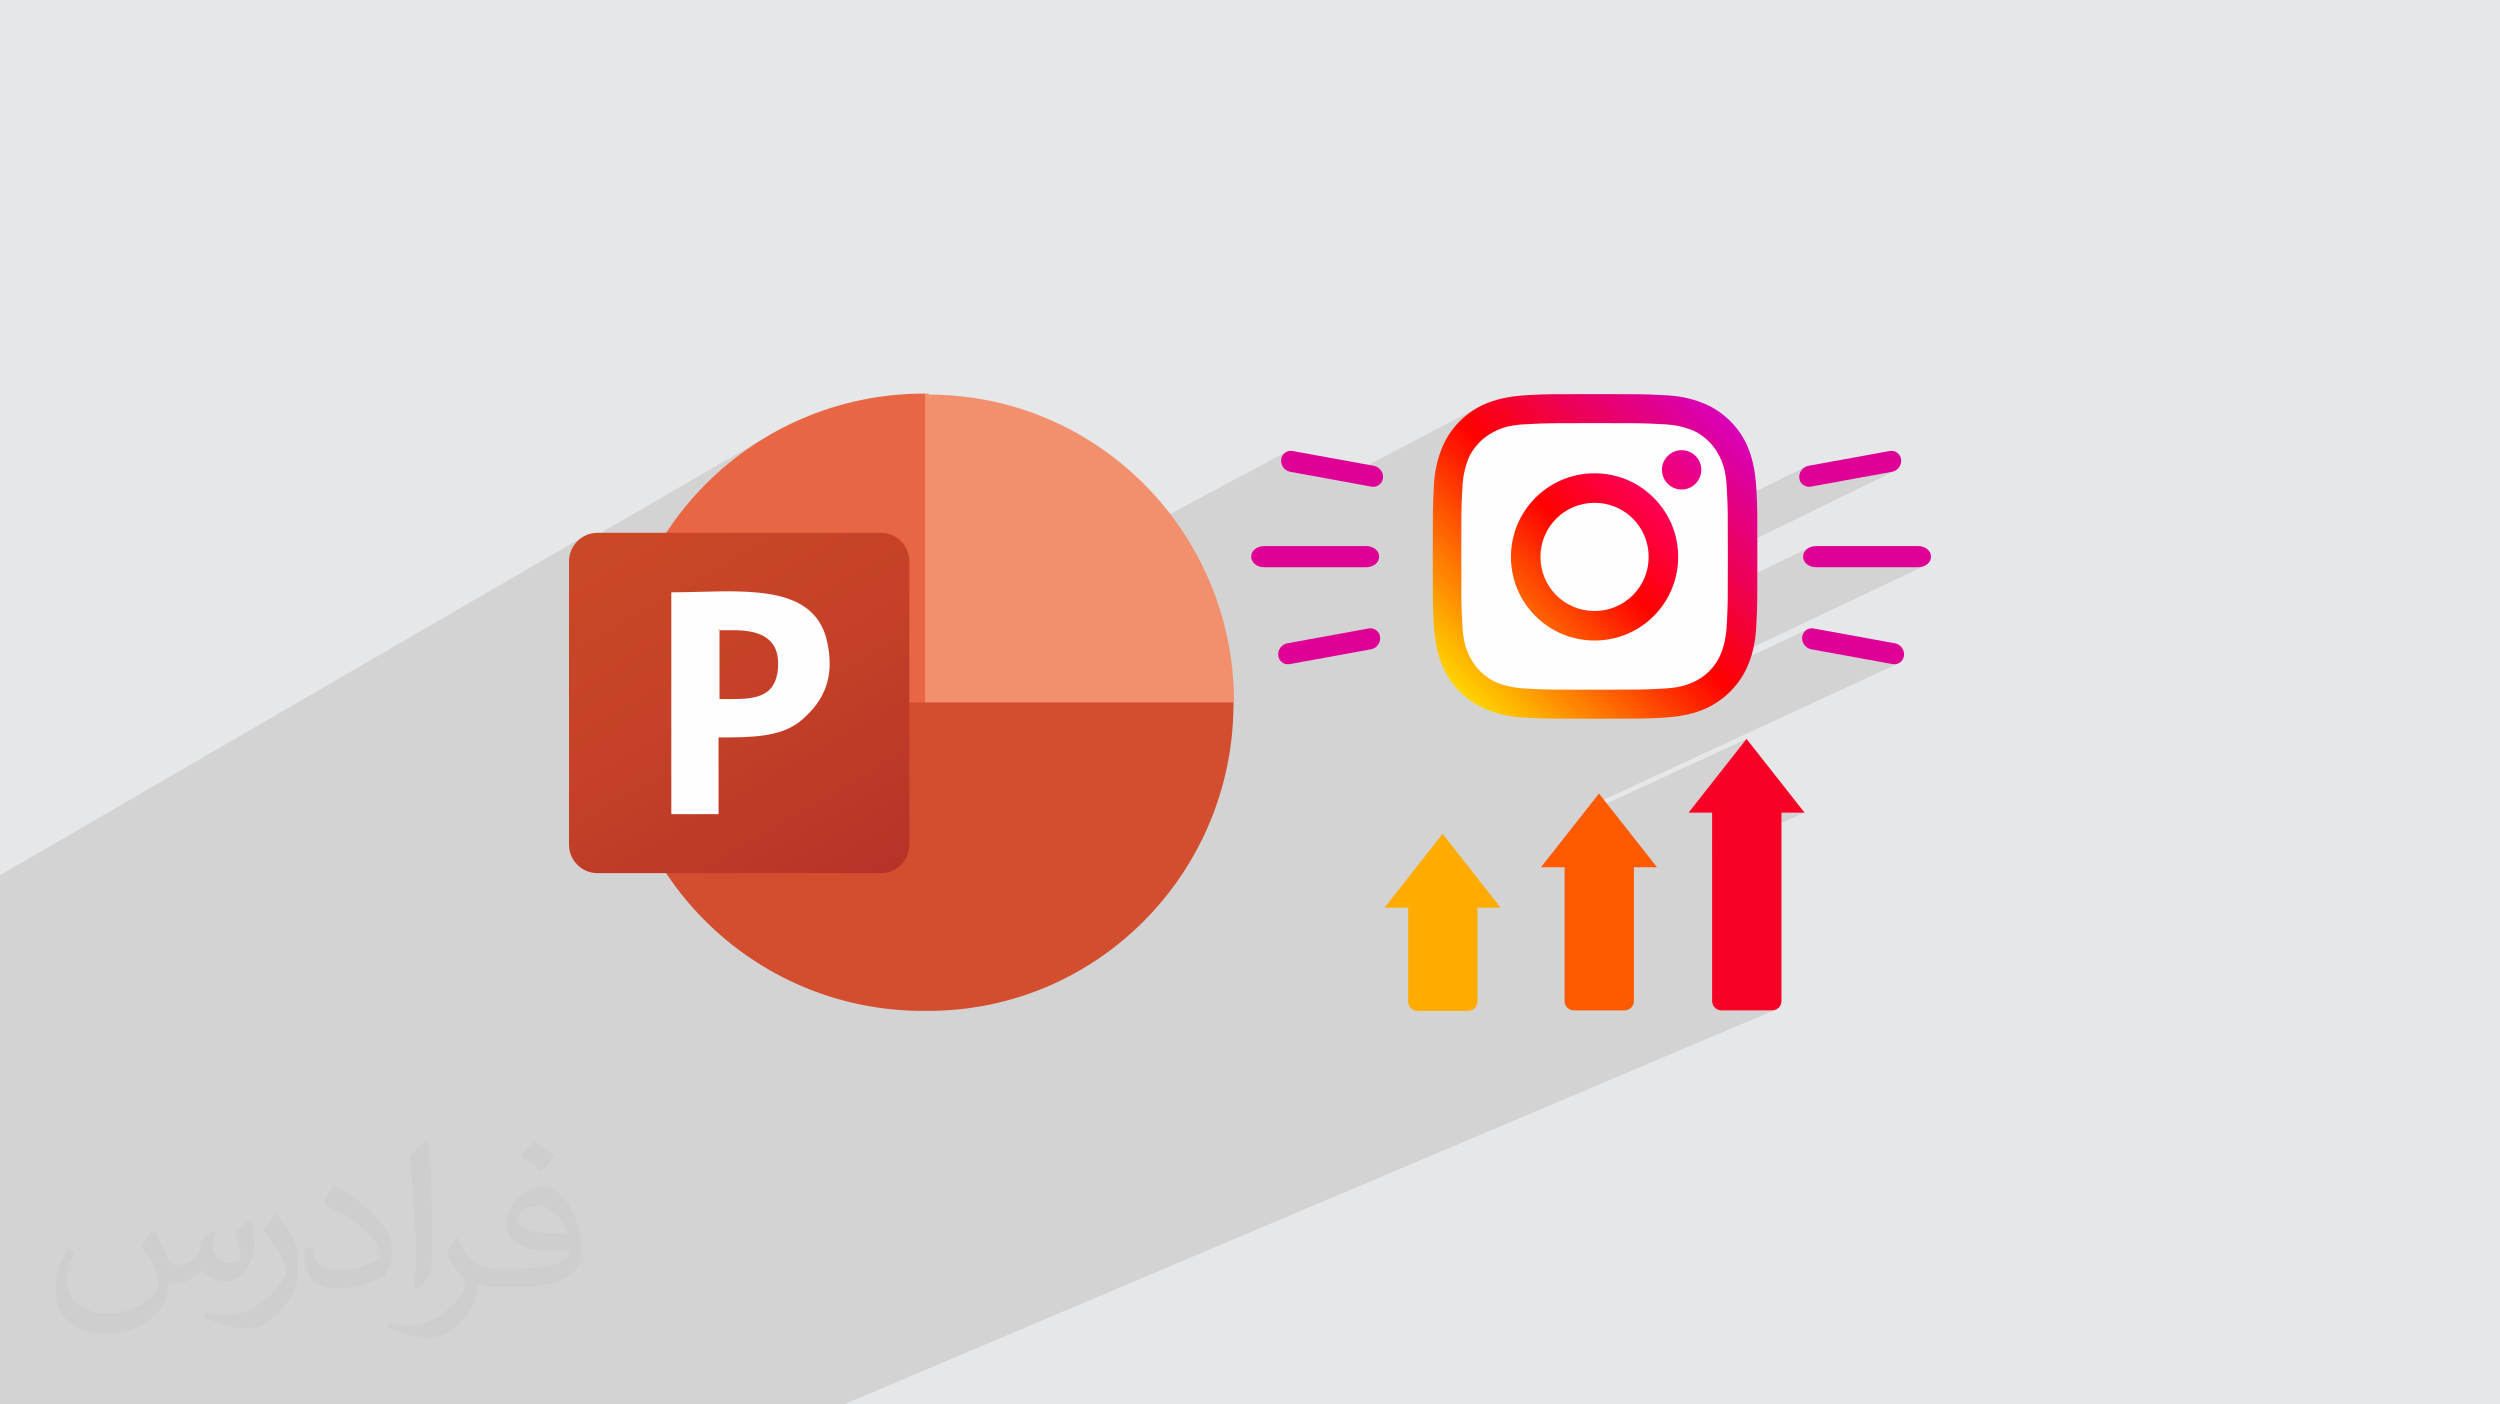 <?xml version="1.0" encoding="UTF-8"?>
<!DOCTYPE svg PUBLIC "-//W3C//DTD SVG 1.1//EN" "http://www.w3.org/Graphics/SVG/1.1/DTD/svg11.dtd">
<!-- Creator: CorelDRAW 2020 (64-Bit) -->
<svg xmlns="http://www.w3.org/2000/svg" xml:space="preserve" width="94.192mm" height="52.917mm" version="1.1" style="shape-rendering:geometricPrecision; text-rendering:geometricPrecision; image-rendering:optimizeQuality; fill-rule:evenodd; clip-rule:evenodd"
viewBox="0 0 9404.92 5283.66"
 xmlns:xlink="http://www.w3.org/1999/xlink"
 xmlns:xodm="http://www.corel.com/coreldraw/odm/2003">
 <defs>
  <style type="text/css">
   <![CDATA[
    .fil15 {fill:#DF0096}
    .fil0 {fill:#E6E7E8}
    .fil12 {fill:#F70126}
    .fil8 {fill:#FEFEFE}
    .fil13 {fill:#FF5A00}
    .fil14 {fill:#FFAB00}
    .fil7 {fill:#FFFEFE}
    .fil5 {fill:#D34D2F;fill-rule:nonzero}
    .fil3 {fill:#E96645;fill-rule:nonzero}
    .fil4 {fill:#F2906E;fill-rule:nonzero}
    .fil2 {fill:#373435;fill-opacity:0.031}
    .fil1 {fill:#2B2A29;fill-opacity:0.102}
    .fil11 {fill:url(#id0)}
    .fil9 {fill:url(#id1)}
    .fil6 {fill:url(#id2)}
    .fil10 {fill:url(#id3)}
   ]]>
  </style>
  <linearGradient id="id0" gradientUnits="userSpaceOnUse" x1="6272.54" y1="1819.36" x2="6378.01" y2="1713.9">
   <stop offset="0" style="stop-opacity:1; stop-color:#F30072"/>
   <stop offset="1" style="stop-opacity:1; stop-color:#E50097"/>
  </linearGradient>
  <linearGradient id="id1" gradientUnits="userSpaceOnUse" x1="5488" y1="2603.9" x2="6509.39" y2="1582.52">
   <stop offset="0" style="stop-opacity:1; stop-color:#FFD600"/>
   <stop offset="0.502" style="stop-opacity:1; stop-color:#FF0100"/>
   <stop offset="1" style="stop-opacity:1; stop-color:#D800B9"/>
  </linearGradient>
  <linearGradient id="id2" gradientUnits="userSpaceOnUse" x1="2364.49" y1="1921.14" x2="3198.98" y2="3366.22">
   <stop offset="0" style="stop-opacity:1; stop-color:#CB4827"/>
   <stop offset="0.502" style="stop-opacity:1; stop-color:#C54027"/>
   <stop offset="1" style="stop-opacity:1; stop-color:#B73328"/>
  </linearGradient>
  <linearGradient id="id3" gradientUnits="userSpaceOnUse" x1="5776.66" y1="2315.25" x2="6218.89" y2="1871.18">
   <stop offset="0" style="stop-opacity:1; stop-color:#FF6400"/>
   <stop offset="0.502" style="stop-opacity:1; stop-color:#FF0100"/>
   <stop offset="1" style="stop-opacity:1; stop-color:#FD0056"/>
  </linearGradient>
 </defs>
 <g id="Layer_x0020_1">
  <polygon class="fil0" points="-0,0 9404.92,0 9404.92,5283.66 -0,5283.66 "/>
  <path class="fil1" d="M7151.94 1728.79l-130.14 63.69 96 -17.5 7.72 -2.22 -593.93 290.01 0 130.18 272.86 -131.96 -7.12 4.74 -5.88 5.75 -4.43 6.59 -2.81 7.29 -0.98 7.83 0 1.86 0.98 7.83 2.81 7.3 4.43 6.6 5.88 5.75 7.12 4.74 8.17 3.58 9.04 2.27 9.7 0.79 384.87 0 9.7 -0.79 9.03 -2.27 8.17 -3.58 -711.51 337.15 0 26.6 -0.18 3.29 269.11 -127.23 -6.3 3.73 -5.42 4.93 -4.36 6 -3.13 6.93 -1.72 7.74 0.01 0 -0.15 8.03 1.4 7.76 2.79 7.3 4.04 6.66 5.17 5.82 6.16 4.81 7 3.6 7.72 2.22 305.66 55.73 7.91 0.63 7.54 -0.96 7.01 -2.41 -1165.62 539.19 -23.88 30.35 618.11 -285.49 -109.17 138.78 -109.16 138.77 88.82 0 0 0.7 0 0.69 0 0.7 0 0.69 0 0.7 0 0.69 0 0.7 0 0.69 0 110.97 259.04 -116.52 88.82 0 -347.85 155.97 0 552.7 0.68 6.82 1.95 6.48 3.13 5.95 4.19 5.26 5.14 4.4 5.99 3.34 6.72 2.15 7.36 0.75 190.58 0 6.82 -0.68 6.48 -1.96 -3506.02 1485.24 -6.18 0 -166.72 0 -102.54 0 -210.05 0 -6.28 0 -166.73 0 -101.11 0 -236.84 0 -6.43 0 -166.74 0 -99.59 0 -81.35 0 -73.11 0 -8.09 0 -74.32 0 -120.74 0 -10.07 0 -7.7 0 -65.4 0 -2.65 0 -7.19 0 -3.02 0c-825.66,0 -6.55,0 -832.57,0l-57.27 0 -167.92 0 -22.67 0 -17.06 0 -65.26 0 -288.37 0 0 -264.44 0 -1.32 0 -23.42 0 -0.01 0 -22.07 0 -11.64 0 -10.83 0 -10.92 0 -15.47 0 -28.49 0 -24.96 0 -102.2 0 -119.63 0 -3.17 0 -43.77 0 -53.79 0 -14.28 0 -3.02 0 -4.22 0 -45.34 0 -9.05 0 -6.09 0 -146.24 0 -2.49 0 -3.52 0 -15.09 0 -0.01 0 -14.83 0 -57.17 0 -3.29 0 -62.05 0 -46.28 0 -11.76 0 -173.87 0 -9.85 0 -0.16 0 -9.85 0 -15.25 0 -27.2 0 -1.65 0 -213.6 0 -180.05 0 -122.92 0 -34.54 0 -21.34 2187.94 -1269.84 -15.89 13.11 -13.11 15.89 -9 16.55 724.15 -419.55 -46.63 29.87 -45.07 31.99 -43.42 34.06 -41.73 36.05 -39.95 37.96 -38.09 39.81 -36.17 41.6 -34.16 43.29 -32.09 44.94 -29.94 46.5 -12.19 21.12 1005.58 -575.17 0 944.81 1360.23 -726.11 -6.3 3.73 -5.41 4.93 -4.36 6 -3.13 6.93 -1.72 7.75 -0.14 8.02 1.39 7.76 2.79 7.3 4.05 6.65 5.17 5.83 6.15 4.8 7.01 3.61 7.72 2.22 182.23 33.22 535.16 -281.34 -14.33 7.66 -13.92 8.45 -13.48 9.24 -13.03 9.99 -12.55 10.73 -12.05 11.44 -11.44 12.05 -10.73 12.55 -9.99 13.03 -9.23 13.48 -8.46 13.92 -7.65 14.33 -6.83 14.72 -0.11 0.29 145.87 -76.27 13.92 -6.31 14.62 -5.04 15.25 -3.69 15.8 -2.27 16.27 -0.78 723.47 0 16.27 0.78 15.8 2.27 15.26 3.69 14.62 5.04 13.91 6.31 13.12 7.51 12.25 8.63 11.3 9.68 10.26 10.64 9.17 11.54 7.97 12.35 6.7 13.11 5.35 13.77 3.92 14.36 2.42 14.88 0.82 15.33 0 150.8 263.6 -130.4 -7 3.61 -6.16 4.8 -5.17 5.83 -4.04 6.65 -2.79 7.3 -1.4 7.76 0.15 8.03 1.71 7.74 3.13 6.94 4.36 5.99 5.42 4.93 6.3 3.73 7.01 2.41 7.54 0.95 7.91 -0.63 209.61 -38.21 130.17 -63.7 0 0.01zm-3658.76 -248.04l0 0zm0 0l0 0z"/>
  <path class="fil2" d="M578.49 4627.69c17.95,27.21 29.6,53.36 40.96,82.43 8.45,16.91 12.93,48.09 52.57,48.09 11.61,0 28.28,-3.42 43.06,-11.61 16.63,-8.73 29.32,-21.94 35.94,-42l15.85 -53.36 38.57 -19.02 2.64 2.64c-5.27,20.09 -6.59,39.36 -6.59,54.43 0,44.63 38.57,61.56 69.22,61.56 17.95,0 34.09,-8.73 34.09,-25.11 0,-21.13 -8.98,-57.06 -20.62,-89.29 17.95,-17.95 35.94,-35.94 56.53,-50.47l3.17 1.6c8.98,38.04 14,75.56 14,100.66 0,24.57 -10.83,51.79 -19.81,69.49 -18.49,34.87 -51.25,62.62 -90.87,62.62 -30.1,0 -63.65,-15.07 -86.66,-43.06l-1.32 0c-21.66,26.96 -55.22,51.25 -108.86,51.25l-16.63 0c-2.64,35.41 -10.29,60.49 -21.94,82.95 -31.95,62.34 -126.81,106.47 -216.1,106.47 -124.17,0 -186.51,-71.59 -186.51,-166.96 0,-58.91 19.27,-113.6 48.88,-152.42l24.29 10.04c-18.49,35.41 -30.91,68.68 -30.91,101.45 0,89.29 72.66,131.83 156.4,131.83 77.68,0 173.83,-49.41 191.28,-106.72 -6.59,-62.62 -30.1,-91.93 -66.04,-148.99 10.83,-19.02 24.83,-38.04 42.28,-58.38l3.17 0 0 0 0 0 -0.02 -0.09zm1432.13 -336.04c26.15,16.39 51.79,35.66 76.87,57.85 -14,19.81 -31.45,37.79 -53.11,53.64 -25.11,-20.34 -50.19,-37.79 -75.84,-56.27 17.42,-19.55 34.62,-38.29 52.04,-55.22l0 0 0 0 0 0 0 0 0 0 0.03 0zm13.47 244.11c-42.28,0 -76.87,27.75 -76.87,48.34 0,44.13 84.53,57.85 185.72,57.31 -12.68,-51.79 -57.06,-105.68 -108.86,-105.68l0.01 0.03zm-94.86 236.19c54.96,0 103.04,-1.6 139.74,-10.83 40.96,-10.29 75.56,-30.91 75.56,-45.17 0,-3.7 0,-8.19 -1.32,-11.89 -22.98,2.11 -49.41,2.11 -72.38,2.11 -74.49,0 -131.55,-16.91 -154.02,-58.66 -5.55,-11.61 -9.51,-24.57 -9.51,-39.36 0,-40.43 17.42,-79.79 48.09,-107 25.61,-22.45 53.89,-36.44 82.67,-36.44 52.04,0 93.51,41.75 122.57,107.54 15.85,35.94 26.68,77.4 26.68,129.72 0,34.87 -9.51,64.19 -31.17,85.85 -40.43,39.11 -114.92,53.89 -229.04,53.89l-51.79 0 0 0 -13.47 0c-28.28,0 -48.62,-5.02 -64.72,-17.42l-2.64 0c0.79,6.59 1.32,12.93 1.32,19.02 0,25.61 -8.45,58.38 -25.61,84.53 -50.72,75.3 -105.68,108.04 -153.24,108.04 -48.09,0 -107,-18.49 -160.11,-42.54l9.51 -18.49c17.17,7.13 40.96,11.89 73.7,11.89 85.85,0 198.66,-82.43 212.66,-163 -3.17,-6.59 -8.98,-15.32 -17.17,-24.57 -25.11,-29.85 -40.96,-54.68 -55.75,-80.83 12.68,-25.11 24.29,-45.17 35.13,-63.4l4.49 -0.53c36.72,74.77 69.99,117.55 144.23,117.55l11.61 0 0 0 53.89 0 0 0 0 0 0 0 0 0 0 0 0.09 0.01zm-371.98 79c6.34,-34.34 6.87,-72.91 6.87,-108.86l0 -53.36c0,-99.6 -12.68,-244.36 -22.98,-338.68 17.95,-19.27 43.06,-42 62.87,-57.31l5.81 1.6c13.47,118.62 16.63,256 16.63,383.06 0,33.3 -1.32,65.79 -4.49,89.55 -1.85,30.1 -19.27,52.83 -56.53,87.7l-8.19 -3.7zm-382.8 -157.19c1.85,46.77 24.83,83.49 105.15,83.49 49.93,0 92.19,-12.93 138.96,-35.13 8.45,-3.7 12.93,-8.73 12.93,-12.93 0,-29.32 -22.45,-68.15 -60.23,-103.55 -36.72,-33.3 -85.34,-62.62 -130.76,-82.18 -15.6,-6.59 -20.62,-13.47 -20.62,-20.09 0,-13.47 17.95,-41.75 32.77,-62.09l5.02 -0.53c52.04,27.21 110.17,67.64 153.24,112.53 39.11,41.47 63.4,83.49 63.4,129.19 0,33.81 -10.29,65.51 -26.96,95.11 -57.06,28.79 -117.83,50.72 -178.06,50.72 -73.17,0 -123.1,-34.34 -123.1,-114.92 0,-8.73 0,-22.19 3.17,-39.64l25.11 0 0 0 0 0 0 0 0 0 0 0 -0.02 0zm-132.37 -132.9l45.45 73.45c16.63,27.21 32.23,56.81 32.23,103.55l0 59.7c0,48.34 -30.91,100.13 -80.83,151.38 -39.11,34.62 -73.7,49.41 -105.68,49.41 -47.55,0 -101.98,-14.79 -164.85,-41.75l7.13 -18.49c19.81,5.27 42.79,9.77 71.06,9.77 90.36,-0.53 182.8,-66.57 225.08,-147.15 5.02,-9.26 6.87,-17.95 6.87,-24.04 0,-9.26 -5.02,-19.55 -8.98,-28.79 -22.98,-43.31 -48.62,-82.95 -76.87,-119.68 14.79,-23.25 29.6,-45.7 45.7,-67.9l3.7 0.53 0 0 0 0 0 0 0 0 0 0 -0.02 0.01z"/>
  <g id="_1995179921120">
   <g>
    <path class="fil3" d="M3654.16 2759.32l-173.93 -1278.57 -11.1 0c-632.81,3.69 -1149.05,514.38 -1149.05,1149.05l0 11.09 1335.93 114.72 0 3.7 -1.85 0.01z"/>
    <path class="fil4" d="M3491.33 1480.75l-11.1 0 0 1163.86 581 233.14 581 -233.14 0 -11.1c-3.7,-632.81 -514.39,-1149.05 -1149.05,-1149.05l0 -3.7 0 0 0 0 -1.85 0z"/>
    <path class="fil5" d="M4640.37 2642.75l0 11.1c-3.69,632.81 -514.38,1149.05 -1149.04,1149.05l-25.91 0c-632.81,-3.69 -1149.05,-514.38 -1149.05,-1149.05l0 -11.1 2324 0z"/>
    <path class="fil6" d="M2247.92 2004.39l1065.79 0c59.21,0 107.32,48.12 107.32,107.32l0 1065.79c0,59.21 -48.12,107.32 -107.32,107.32l-1065.79 0c-59.21,0 -107.32,-48.11 -107.32,-107.32l0 -1065.79c0,-59.21 48.11,-107.32 107.32,-107.32z"/>
    <path class="fil7" d="M2703.09 2370.76l55.52 0c109.16,0 183.18,35.15 166.53,159.13 -18.5,107.32 -109.16,99.91 -218.34,99.91l0 -44.41 0 -216.48 -3.7 0 0 0 0 0 0 1.86zm0 403.37c123.97,0 240.55,0 316.41,-68.47 77.71,-68.46 122.12,-153.58 92.51,-290.5 -49.95,-233.15 -344.16,-186.89 -586.55,-186.89l0 834.5 177.63 0 0 -286.81 0 -3.69 0 0 0 1.86z"/>
   </g>
   <g>
    <path class="fil8" d="M5648.99 1584.37l723.47 0c87.87,0 159.13,67.12 159.13,149.88l0 756.77c0,82.76 -71.26,149.88 -159.13,149.88l-723.47 -0.01c-87.87,0.01 -159.12,-67.11 -159.12,-149.87l0 -756.78c0,-82.75 71.25,-149.87 159.12,-149.87z"/>
    <path class="fil9" d="M6607.46 1841.56c-3.7,-64.76 -12.95,-109.16 -27.76,-148.03 -14.8,-40.71 -38.85,-77.71 -70.31,-109.16 -31.45,-31.45 -68.46,-55.52 -109.16,-70.31 -38.85,-14.81 -83.26,-25.9 -148.03,-27.76 -64.76,-3.69 -86.97,-3.69 -251.64,-3.69 -166.54,0 -186.89,0 -251.65,3.69 -64.76,3.7 -109.16,12.95 -148.03,27.76 -40.71,14.8 -77.71,38.85 -109.16,70.31 -31.45,31.45 -55.52,68.46 -70.31,109.16 -14.81,38.85 -25.9,83.26 -27.76,148.03 -3.69,64.76 -3.69,86.97 -3.69,251.64 0,166.54 0,186.89 3.69,251.65 3.7,64.76 12.95,109.16 27.76,148.03 14.8,40.7 38.85,77.71 70.31,109.16 31.45,31.45 68.46,55.52 109.16,70.31 38.85,14.81 83.26,25.9 148.03,27.76 64.76,3.69 86.97,3.69 251.65,3.69 166.53,0 186.88,0 251.64,-3.69 64.76,-3.7 109.16,-12.95 148.03,-27.76 81.42,-31.45 148.03,-96.21 179.48,-179.48 14.81,-38.85 25.9,-83.26 27.76,-148.03 3.69,-64.76 3.69,-86.97 3.69,-251.65 0,-166.53 0,-186.88 -3.69,-251.64zm-111.02 499.58c-1.85,59.21 -12.95,92.52 -20.35,112.87 -20.35,53.66 -62.91,96.21 -116.56,116.56 -22.21,9.26 -53.67,18.5 -112.87,20.36 -64.76,3.69 -83.26,3.69 -247.94,3.69 -162.83,0 -183.18,0 -247.94,-3.69 -59.21,-1.86 -92.51,-12.95 -112.87,-20.36 -25.9,-9.25 -49.95,-25.9 -70.31,-46.26 -20.35,-20.35 -35.15,-44.41 -46.26,-70.31 -9.25,-22.2 -18.5,-53.66 -20.35,-112.86 -3.7,-64.77 -3.7,-83.27 -3.7,-247.94 0,-162.83 0,-183.18 3.7,-247.94 1.85,-59.21 12.95,-92.52 20.35,-112.87 9.26,-25.9 25.9,-49.96 46.26,-70.31 20.36,-20.35 44.41,-35.16 70.31,-46.26 22.21,-9.26 53.67,-18.5 112.87,-20.35 64.76,-3.7 83.26,-3.7 247.94,-3.7l0 0c162.82,0 183.18,0 247.94,3.7 59.21,1.85 92.51,12.95 112.87,20.35 25.9,9.25 49.95,25.9 70.31,46.26 20.35,20.35 35.15,44.41 46.26,70.31 9.25,22.21 18.5,53.66 20.35,112.87 3.7,64.76 3.7,83.26 3.7,247.94 0,162.82 0,183.17 -3.7,247.94l0 0 -0.01 0zm0 0z"/>
    <path class="fil10" d="M5998.7 1780.49c-173.93,0 -314.55,140.63 -314.55,314.56 0,173.93 140.63,314.55 314.55,314.55 173.94,0 314.55,-140.63 314.55,-314.55 0,-173.94 -140.62,-314.56 -314.55,-314.56zm0 518.1c-112.87,0 -203.53,-90.66 -203.53,-203.53 0,-112.86 90.66,-203.53 203.53,-203.53 112.87,0 203.53,90.67 203.53,203.53 0,112.87 -90.66,203.53 -203.53,203.53l0 0zm0 0z"/>
    <path class="fil11" d="M6400.22 1767.54c0,40.71 -33.3,74.02 -74.01,74.02 -40.71,0 -74.02,-33.3 -74.02,-74.02 0,-40.7 33.3,-74.01 74.02,-74.01 40.7,0 74.01,33.3 74.01,74.01zm0 0z"/>
    <path class="fil12" d="M6701.82 3057.22c0,1.86 0,3.7 0,5.55l0 703.13c0,20.35 -16.64,35.16 -35.15,35.16l-190.58 0c-20.36,0 -35.16,-16.65 -35.16,-35.16l0 -703.13c0,-1.85 0,-3.69 0,-5.55l-88.82 0 109.16 -138.77 109.17 -138.78 109.16 138.78 109.16 138.77 -88.82 0 1.85 0z"/>
    <path class="fil13" d="M6146.72 3262.61c0,1.86 0,3.7 0,5.55l0 497.74c0,20.35 -16.64,35.16 -35.15,35.16l-190.58 0c-20.35,0 -35.16,-16.65 -35.16,-35.16l0 -497.74c0,-1.85 0,-3.69 0,-5.55l-88.82 0 109.16 -138.77 109.17 -138.78 109.16 138.78 109.16 138.77 -88.82 0 1.85 0z"/>
    <path class="fil14" d="M5558.33 3414.33c0,1.86 0,3.7 0,5.55l0 347.86c0,20.35 -16.64,35.15 -35.15,35.15l-190.58 0c-20.36,0 -35.16,-16.64 -35.16,-35.15l0 -347.86c0,-1.85 0,-3.69 0,-5.55l-88.82 0 109.16 -138.77 109.16 -138.78 109.17 138.78 109.16 138.77 -88.82 0 1.85 0z"/>
    <path class="fil15" d="M6831.35 2054.35l384.87 0c26.56,0.01 48.11,17.41 48.11,38.86l0 1.85c0,21.46 -21.55,38.86 -48.11,38.86l-384.87 0c-26.57,0 -48.12,-17.4 -48.12,-38.86l0 -1.86c0,-21.44 21.55,-38.84 48.12,-38.84z"/>
    <path class="fil15" d="M6802.91 1752.44l305.66 -55.73c21.4,-3.89 40.83,10.46 43.37,32.08l0 -0.01c2.56,21.61 -12.73,42.3 -34.14,46.2l-305.65 55.72c-21.41,3.91 -40.83,-10.45 -43.38,-32.06l0.01 0c-2.56,-21.61 12.73,-42.3 34.13,-46.2z"/>
    <path class="fil15" d="M6813.73 2442.62l305.66 55.73c21.41,3.9 40.83,-10.46 43.37,-32.06l0 -0.01c2.56,-21.61 -12.73,-42.3 -34.14,-46.2l-305.65 -55.73c-21.41,-3.89 -40.83,10.46 -43.38,32.08l0.01 -0.01c-2.56,21.61 12.73,42.31 34.13,46.2z"/>
    <path class="fil15" d="M4755.28 2054.35l384.87 0c26.56,0.01 48.11,17.41 48.11,38.86l0 1.85c0,21.46 -21.55,38.86 -48.11,38.86l-384.87 0c-26.56,0 -48.11,-17.4 -48.11,-38.86l0 -1.86c0,-21.44 21.55,-38.84 48.11,-38.84z"/>
    <path class="fil15" d="M5168.58 1752.44l-305.66 -55.73c-21.4,-3.89 -40.82,10.46 -43.37,32.08l0 -0.01c-2.55,21.61 12.73,42.3 34.14,46.2l305.66 55.72c21.4,3.91 40.82,-10.45 43.37,-32.06l0 0c2.55,-21.61 -12.73,-42.3 -34.14,-46.2z"/>
    <path class="fil15" d="M5157.77 2442.62l-305.65 55.73c-21.41,3.9 -40.84,-10.46 -43.38,-32.06l0 -0.01c-2.56,-21.61 12.74,-42.3 34.14,-46.2l305.66 -55.73c21.4,-3.89 40.82,10.46 43.37,32.08l0 -0.01c2.55,21.61 -12.74,42.31 -34.14,46.2z"/>
   </g>
  </g>
 </g>
</svg>
